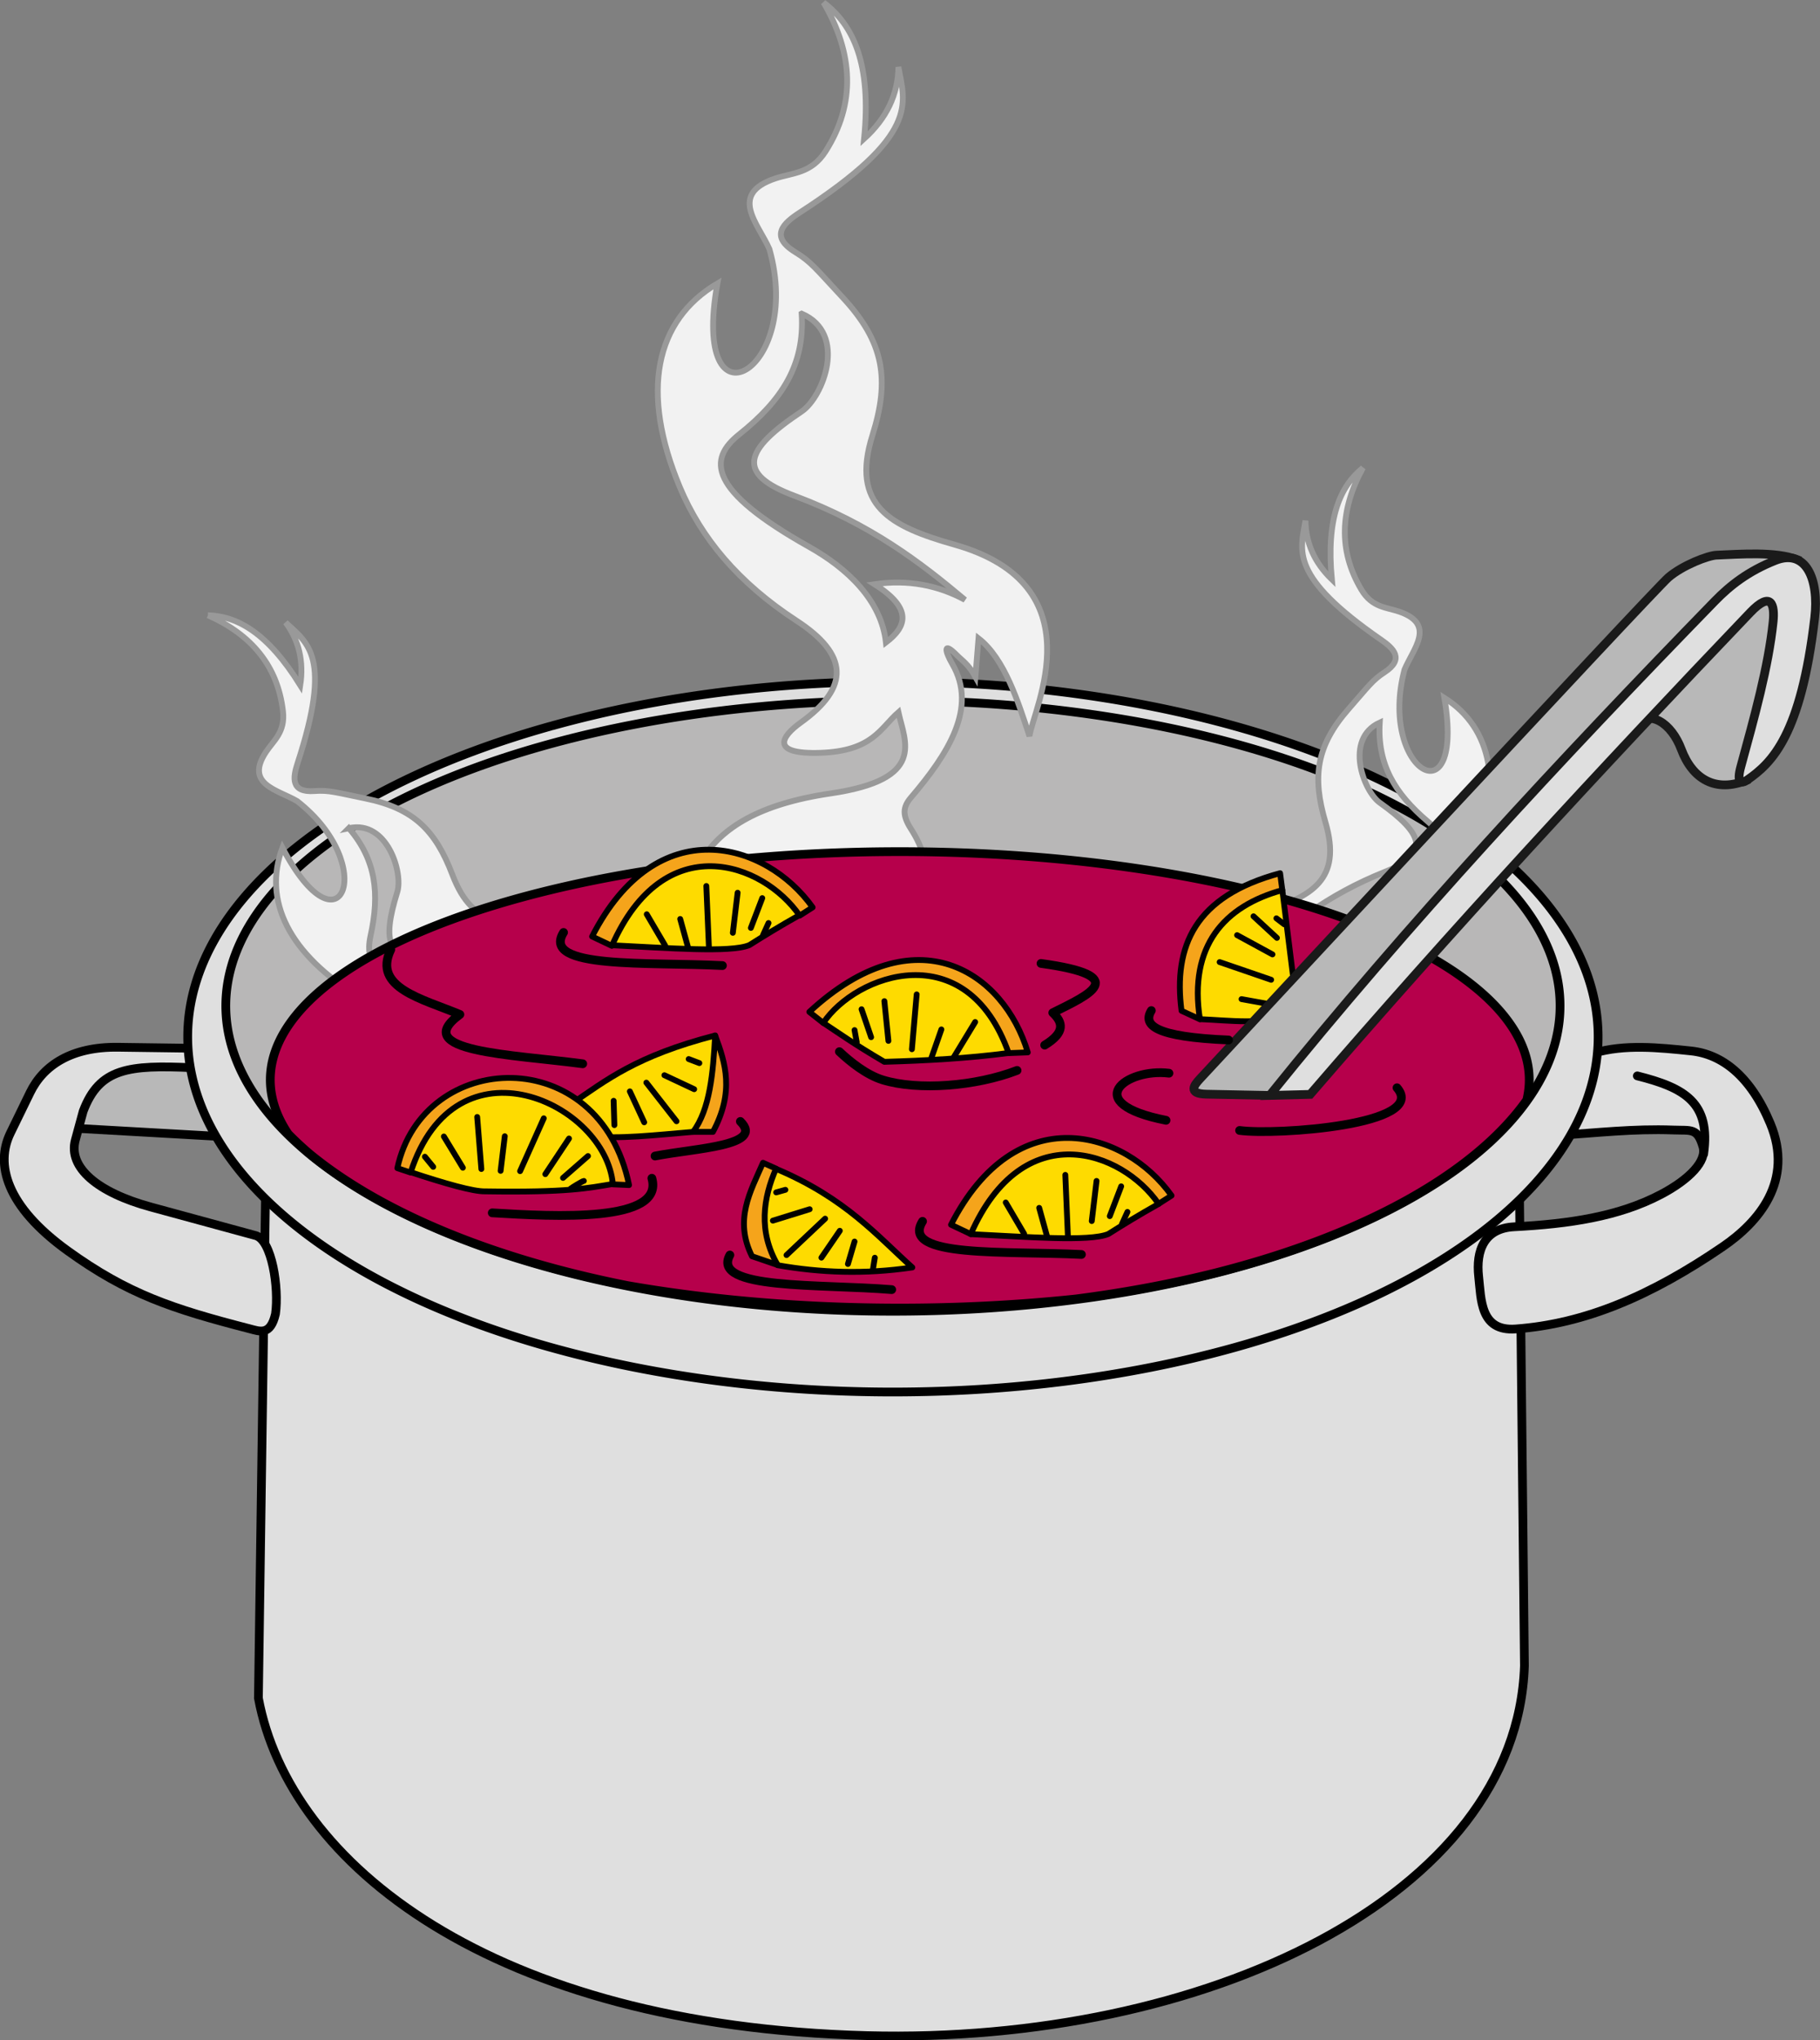 <?xml version="1.0" encoding="UTF-8"?>
<svg width="129.57mm" height="145.17mm" version="1.1" viewBox="0 0 459.1 514.37" xmlns="http://www.w3.org/2000/svg">
<rect x="0" y="0" width="459.1" height="514.37" fill="#808080" stroke="none"/>
<g transform="translate(-4.807 -3.751)">
<g transform="matrix(1.698 0 0 1.698 531.07 -1702.8)">
<path d="m-275.4 1173.9-27.277-1.545 6.645-9.968 16.845-0.386z" fill="#b8b8b8" fill-rule="evenodd" stroke="#000" stroke-linecap="round" stroke-linejoin="round" stroke-width="1.298"/>
<path d="m-270.46 1180.7-1.082 76.498c4.582 24.682 34.67 48.636 90.396 50.116 50.151 1.332 96.545-20.7 97.682-54.906l-0.773-73.717c-27.518 17.841-58.01 31.178-99.834 27.354-30.188-3.677-59.085-11.78-86.389-25.345z" fill="#dfdfdf" fill-rule="evenodd" stroke="#000" stroke-width="1.298"/>
<path d="m-280.96 1160.7-11.436-0.154c-6.872-0.093-11.075 2.65-13.059 6.723l-2.936 6.027c-2.225 4.567-0.717 10.813 8.5 17.463 8.942 6.452 15.565 8.63 27.045 11.591 1.515 0.391 3.085 1.069 3.842-2.211 0.542-3.895-0.539-10.906-2.915-11.62l-15.609-4.25c-7.886-2.147-12.326-5.856-11.204-9.968l1.159-4.25c2.413-6.405 6.691-6.91 16.309-6.463 1.847 0.086-1.381-2.188 0.304-2.886z" fill="#dfdfdf" fill-rule="evenodd" stroke="#000" stroke-linecap="round" stroke-linejoin="round" stroke-width="1.298"/>
<path d="m-73.105 1161.4c4.588-1.321 9.52-0.813 14.372-0.309 4.591 0.477 8.836 3.686 11.79 10.765 3.578 8.572-1.78 14.705-7.056 18.308-10.669 7.285-20.445 11.458-30.769 12.217-5.292 0.389-5.116-4.432-5.492-7.754-0.438-3.873 0.807-7.185 5.254-7.418 8.149-0.427 15.515-1.501 21.79-4.791 4.25-2.228 6.898-4.979 6.275-7.097-0.834-2.838-1.725-2.384-4.421-2.484-5.903-0.22-11.524 0.442-16.845 0.773z" fill="#dfdfdf" fill-rule="evenodd" stroke="#000" stroke-linecap="round" stroke-linejoin="round" stroke-width="1.298"/>
<path d="m-227.87 1112.8a104.76 52.749 0 0 1 142.29 20.681 104.76 52.749 0 0 1-40.967 71.661 104.76 52.749 0 0 1-142.36-20.573 104.76 52.749 0 0 1 40.752-71.692" fill="#dfdfdf" stroke="#000" stroke-linecap="round" stroke-linejoin="round" stroke-width="1.298"/>
<path d="m-225.14 1114.7a99.108 45.343 0 0 1 134.61 17.778 99.108 45.343 0 0 1-38.755 61.6 99.108 45.343 0 0 1-134.67-17.684 99.108 45.343 0 0 1 38.552-61.626" fill="#b8b7b7" stroke="#000" stroke-linecap="round" stroke-linejoin="round" stroke-width="1.298"/>
<path d="m-187.59 1005.4c4.427 7.568 4.825 14.997 0.309 22.1-2.097 3.299-4.887 3.183-7.419 4.018-7.069 2.333-2.609 6.696-0.927 10.509 5.154 18.334-11.808 27.665-7.727 5.1-9.234 5.458-11.531 16.069-5.563 30.29 3.127 7.45 8.605 14.105 17.309 19.782 7.712 5.029 8.003 9.845 0.618 15.145-2.849 2.044-4.606 4.732 2.936 4.482 7.776-0.258 8.92-3.697 11.591-6.027 0.966 4.415 4.209 9.958-10.046 12.054-21.321 3.134-21.738 14.11-23.182 25.5l6.8 1.236c0.515-5.529-1.064-12.52 10.663-10.51 9.967 1.709 25.128 0.751 17.618-10.972-1.287-2.009-1.213-3.213 0-4.636 5.567-6.535 9.91-13.334 6.181-19.782-1.198-2.071-1.393-3.423 0.619-1.391 0.895 0.904 1.698 1.303 2.781 3.245l0.464-5.718c3.905 3.03 5.902 9.501 7.573 14.526 0.498-3.924 10.178-22.411-11.127-28.435-9.538-2.697-15.49-5.781-12.209-16.227 2.589-8.243 1.805-13.833-4.482-20.554-3.861-4.127-4.603-5.212-6.954-6.645-3.913-2.387-1.763-4.332 0.618-5.873 17.924-11.598 15.669-16.2 14.682-21.636-0.054 4.069-1.749 7.625-5.101 10.663 1.118-11.149-1.6-16.899-6.027-20.245zm-3.245 46.208c6.921 2.99 3.141 12.43 0 14.527-8.584 5.73-9.822 9.251-1.082 12.518 11.405 4.263 18.735 9.903 25.344 15.454-3.99-2.15-8.425-3.052-13.445-2.318 5.697 3.601 4.811 6.283 1.7 8.654-0.691-6.3-5.757-11.027-11.436-14.218-15.048-8.456-14.994-12.998-10.355-16.69 6.369-5.069 9.759-10.362 9.273-17.927z" fill="#f2f2f2" fill-rule="evenodd" stroke="#999" stroke-width=".865"/>
<path d="m-107.45 1074.5c-3.397 6.196-3.702 12.278-0.237 18.094 1.609 2.701 3.75 2.606 5.692 3.289 5.424 1.91 2.002 5.482 0.711 8.604-3.955 15.01 9.06 22.65 5.929 4.175 7.085 4.469 8.848 13.156 4.268 24.799-2.399 6.1-6.603 11.548-13.281 16.196-5.917 4.117-6.141 8.061-0.474 12.4 2.186 1.674 3.534 3.874-2.253 3.669-5.966-0.211-6.845-3.026-8.894-4.934-0.741 3.615-3.23 8.153 7.708 9.868 16.359 2.566 7.063-3.638 8.171 5.688l-6.638 3.635c-0.395-4.527 11.854 2.317 2.855 3.963-7.648 1.399-19.281 0.615-13.518-8.983 0.988-1.645 0.93-2.631 0-3.796-4.272-5.35-7.604-10.917-4.743-16.196 0.919-1.696 1.069-2.803-0.475-1.139-0.687 0.74-1.303 1.067-2.134 2.657l-0.356-4.681c-2.997 2.481-4.529 7.779-5.811 11.893-0.382-3.212-7.81-18.348 8.538-23.28 7.318-2.208 11.885-4.733 9.368-13.285-1.986-6.749-1.385-11.326 3.439-16.828 2.962-3.379 3.532-4.267 5.336-5.441 3.002-1.954 1.353-3.547-0.474-4.808-13.753-9.495-12.023-13.264-11.266-17.714 0.042 3.331 1.342 6.242 3.914 8.73-0.858-9.128 1.228-13.835 4.624-16.575zm2.49 37.831c-5.311 2.448-2.41 10.177 0 11.894 6.587 4.691 7.537 7.574 0.83 10.248-8.751 3.49-14.375 8.108-19.447 12.653 3.061-1.76 6.465-2.498 10.316-1.898-4.372 2.948-3.692 5.144-1.304 7.086 0.53-5.158 4.417-9.028 8.775-11.641 11.546-6.923 11.505-10.642 7.945-13.665-4.887-4.15-7.488-8.484-7.115-14.677z" fill="#f2f2f2" fill-rule="evenodd" stroke="#999" stroke-width=".865"/>
<path d="m-279.04 1096.4c6.456 2.873 10.382 7.528 11.147 14.254 0.355 3.124-1.406 4.345-2.538 6.065-3.16 4.805 1.727 5.575 4.645 7.277 12.238 9.549 6.508 23.511-2.189 6.913-2.931 7.847 0.927 15.827 11.623 22.319 5.603 3.401 12.248 5.191 20.377 4.844 7.202-0.307 9.768 2.695 7.887 9.58-0.726 2.655-0.466 5.223 4.015 1.556 4.62-3.781 3.614-6.554 4.089-9.313 2.779 2.428 7.508 4.532-0.157 12.521-11.464 11.95-11.84 5.54-7.074 13.631l5.538 3.209c-2.427-3.842-2.067 0.529 6.09-3.611 6.933-3.519 15.715-11.188 5.317-15.335-1.782-0.711-2.334-1.53-2.299-3.021 0.159-6.845-0.561-13.293-6.035-15.76-1.758-0.793-2.548-1.583-0.312-1.194 0.995 0.173 1.683 0.06 3.308 0.822l-2.552-3.941c3.887 0.159 8.315 3.447 11.827 5.945-1.641-2.788-4.898-19.33-20.894-13.354-7.161 2.675-12.324 3.432-15.501-4.898-2.507-6.573-5.757-9.851-12.928-11.308-4.404-0.895-5.395-1.256-7.541-1.098-3.572 0.263-3.225-2.003-2.535-4.113 5.193-15.885 1.534-17.836-1.764-20.918 1.984 2.676 2.713 5.78 2.173 9.317-4.846-7.783-9.356-10.266-13.718-10.389zm20.93 31.612c5.708-1.268 8.082 6.638 7.203 9.464-2.4 7.722-1.41 10.591 5.546 8.658 9.078-2.523 16.349-2.254 23.138-1.709-3.502 0.453-6.657 1.927-9.358 4.737 5.264-0.302 6.053 1.857 5.329 4.848-3.546-3.783-8.983-4.509-14.032-3.949-13.381 1.484-15.6-1.501-14.598-6.061 1.376-6.262 0.821-11.286-3.227-15.989z" fill="#f2f2f2" fill-rule="evenodd" stroke="#999" stroke-width=".865"/>
<path d="m-176.67 1131.5a93.572 33.906 0 0 0-44.815 4.216l-0.248 0.049a93.572 33.906 0 0 0-45.389 37.64 99.108 45.343 0 0 0 3.166 2.951 99.108 45.343 0 0 0 47.279 19.588 93.572 33.906 0 0 0 66.6 1.979 99.108 45.343 0 0 0 20.791-3.884 99.108 45.343 0 0 0 46.167-25.64 93.572 33.906 0 0 0-11.273-19.39 93.572 33.906 0 0 0-82.277-17.509z" fill="#b6004b" stroke="#000" stroke-linecap="round" stroke-linejoin="round" stroke-width="1.298"/>
<path d="m-165.71 1188.3c8.176 0.391 17.634 1.154 20.431-0.02 2.167-1.368 4.489-2.795 7.473-4.47-9.001-16.164-26.176-6.215-27.904 4.49z" fill="#fedb00" fill-rule="evenodd" stroke="#000" stroke-linecap="round" stroke-linejoin="round" stroke-width=".865"/>
<path d="m-168.65 1186.9 2.936 1.391c7.757-17.613 22.417-12.431 27.904-4.49l1.923-1.228c-6.915-9.735-23.106-14.534-32.763 4.327z" fill="#f5a41b" fill-rule="evenodd" stroke="#000" stroke-linecap="round" stroke-linejoin="round" stroke-width=".865"/>
<path d="m-194.64 1178.6c10.367 4.359 15.135 10.076 20.244 14.643-7.109 1.054-13.712 0.779-19.998-0.328-4.326-4.924-4.366-10.01-0.246-14.315z" fill="#fedb00" fill-rule="evenodd" stroke="#000" stroke-linecap="round" stroke-linejoin="round" stroke-width=".865"/>
<path d="m-196.58 1177.7 1.94 0.874c-1.888 4.307-2.695 9.289 0.246 14.315l-3.825-1.311c-2.68-5.398-0.247-9.572 1.639-13.878z" fill="#f5a41b" fill-rule="evenodd" stroke="#000" stroke-linecap="round" stroke-linejoin="round" stroke-width=".865"/>
<path d="m-160.09 1161.4c-6.036 0.796-12.227 1.13-18.468 1.311-4.692-2.765-6.489-4.082-9.07-5.792 5.834-13.13 27.725-8.695 27.538 4.48z" fill="#fedb00" fill-rule="evenodd" stroke="#000" stroke-linecap="round" stroke-linejoin="round" stroke-width=".865"/>
<path d="m-189.7 1155.3 2.076 1.639c4.788-7.201 21.255-13.232 27.538 4.48l2.841-0.109c-3.548-11.901-16.538-20.738-32.456-6.01z" fill="#f5a41b" fill-rule="evenodd" stroke="#000" stroke-linecap="round" stroke-linejoin="round" stroke-width=".865"/>
<path d="m-119.43 1137.2 2.295 18.468c-5.579 1.601-9.916 0.894-14.534 0.71-3.17-10.701-0.024-17.649 12.239-19.178z" fill="#fedb00" fill-rule="evenodd" stroke="#000" stroke-linecap="round" stroke-linejoin="round" stroke-width=".865"/>
<path d="m-119.76 1134.7 0.328 2.513c-8.611 2.366-13.944 8.26-12.239 19.178l-2.732-1.257c-1.244-9.609 1.978-17.043 14.643-20.435z" fill="#f5a41b" fill-rule="evenodd" stroke="#000" stroke-linecap="round" stroke-linejoin="round" stroke-width=".865"/>
<path d="m-203.69 1158.8c-11.712 3.025-16.17 6.623-21.364 10.163l2.95 4.754c3.882 0.526 9.686-0.148 15.135-0.601 4.502-4.289 3.903-9.3 3.278-14.315z" fill="#fedb00" fill-rule="evenodd" stroke="#000" stroke-linecap="round" stroke-linejoin="round" stroke-width=".865"/>
<path d="m-203.69 1158.8c1.561 4.132 2.861 8.364-0.328 14.315h-2.95c2.51-3.344 2.974-8.749 3.278-14.315z" fill="#f5a41b" fill-rule="evenodd" stroke="#000" stroke-linecap="round" stroke-linejoin="round" stroke-width=".865"/>
<path d="m-248.93 1179.1c5.147 1.697 9.324 2.894 11.086 2.847 12.366 0.19 15.263-0.492 18.965-1.099-1.088-18.235-28.484-19.695-30.051-1.748z" fill="#fedb00" fill-rule="evenodd" stroke="#000" stroke-linecap="round" stroke-linejoin="round" stroke-width=".865"/>
<path d="m-250.9 1178.5 1.967 0.656c6.718-20.792 29.007-10.264 30.051 1.748l2.404 0.109c-4.382-21.394-30.609-20.197-34.423-2.513z" fill="#f5a41b" fill-rule="evenodd" stroke="#000" stroke-linecap="round" stroke-linejoin="round" stroke-width=".865"/>
<path d="m-246.81 1176.8 1.236 1.507" fill="none" stroke="#000" stroke-linecap="round" stroke-linejoin="round" stroke-width=".865"/>
<path d="m-243.99 1173.8 2.82 4.636" fill="none" stroke="#000" stroke-linecap="round" stroke-linejoin="round" stroke-width=".865"/>
<path d="m-239.04 1170.9 0.618 7.727" fill="none" stroke="#000" stroke-linecap="round" stroke-linejoin="round" stroke-width=".865"/>
<path d="m-235.56 1178.9 0.618-5.139" fill="none" stroke="#000" stroke-linecap="round" stroke-linejoin="round" stroke-width=".865"/>
<path d="m-229.15 1171.1-3.516 7.843" fill="none" stroke="#000" stroke-linecap="round" stroke-linejoin="round" stroke-width=".865"/>
<path d="m-225.4 1174.1-3.516 5.293" fill="none" stroke="#000" stroke-linecap="round" stroke-linejoin="round" stroke-width=".865"/>
<path d="m-222.58 1176.7-3.709 3.245" fill="none" stroke="#000" stroke-linecap="round" stroke-linejoin="round" stroke-width=".865"/>
<path d="m-223.2 1180.4c-0.173 0-1.857 1.045-1.932 1.12" fill="none" stroke="#000" stroke-linecap="round" stroke-linejoin="round" stroke-width=".865"/>
<path d="m-218.77 1168.5 0.109 3.606" fill="none" stroke="#000" stroke-linecap="round" stroke-linejoin="round" stroke-width=".865"/>
<path d="m-216.36 1167.1 2.131 4.59" fill="none" stroke="#000" stroke-linecap="round" stroke-linejoin="round" stroke-width=".865"/>
<path d="m-213.91 1165.8 4.48 5.737" fill="none" stroke="#000" stroke-linecap="round" stroke-linejoin="round" stroke-width=".865"/>
<path d="m-211.23 1164.7 4.426 2.076" fill="none" stroke="#000" stroke-linecap="round" stroke-linejoin="round" stroke-width=".865"/>
<path d="m-207.62 1162.3 1.585 0.601" fill="none" stroke="#000" stroke-linecap="round" stroke-linejoin="round" stroke-width=".865"/>
<path d="m-194.62 1182.1 1.366-0.383" fill="none" stroke="#000" stroke-linecap="round" stroke-linejoin="round" stroke-width=".865"/>
<path d="m-189.65 1184.6-5.464 1.694" fill="none" stroke="#000" stroke-linecap="round" stroke-linejoin="round" stroke-width=".865"/>
<path d="m-187.35 1186-5.737 5.409" fill="none" stroke="#000" stroke-linecap="round" stroke-linejoin="round" stroke-width=".865"/>
<path d="m-185.17 1187.8-2.732 3.989" fill="none" stroke="#000" stroke-linecap="round" stroke-linejoin="round" stroke-width=".865"/>
<path d="m-182.98 1189.4-0.983 3.333" fill="none" stroke="#000" stroke-linecap="round" stroke-linejoin="round" stroke-width=".865"/>
<path d="m-179.97 1191.8-0.273 1.694" fill="none" stroke="#000" stroke-linecap="round" stroke-linejoin="round" stroke-width=".865"/>
<path d="m-160.52 1183.6 2.732 4.644" fill="none" stroke="#000" stroke-linecap="round" stroke-linejoin="round" stroke-width=".865"/>
<path d="m-155.55 1184.4 1.147 4.153" fill="none" stroke="#000" stroke-linecap="round" stroke-linejoin="round" stroke-width=".865"/>
<path d="m-151.67 1179.5 0.382 9.015" fill="none" stroke="#000" stroke-linecap="round" stroke-linejoin="round" stroke-width=".865"/>
<path d="m-147.03 1180.4-0.71 5.956" fill="none" stroke="#000" stroke-linecap="round" stroke-linejoin="round" stroke-width=".865"/>
<path d="m-143.37 1181.2-1.694 4.426" fill="none" stroke="#000" stroke-linecap="round" stroke-linejoin="round" stroke-width=".865"/>
<path d="m-142.44 1185-0.82 1.803" fill="none" stroke="#000" stroke-linecap="round" stroke-linejoin="round" stroke-width=".865"/>
<path d="m-182.98 1158 0.328 1.803" fill="none" stroke="#000" stroke-linecap="round" stroke-linejoin="round" stroke-width=".865"/>
<path d="m-181.94 1154.9 1.421 4.152" fill="none" stroke="#000" stroke-linecap="round" stroke-linejoin="round" stroke-width=".865"/>
<path d="m-178.55 1153.7 0.601 5.901" fill="none" stroke="#000" stroke-linecap="round" stroke-linejoin="round" stroke-width=".865"/>
<path d="m-173.75 1152.7-0.71 8.141" fill="none" stroke="#000" stroke-linecap="round" stroke-linejoin="round" stroke-width=".865"/>
<path d="m-170.08 1157.9-1.475 4.207" fill="none" stroke="#000" stroke-linecap="round" stroke-linejoin="round" stroke-width=".865"/>
<path d="m-165.06 1156.8-3.224 5.3" fill="none" stroke="#000" stroke-linecap="round" stroke-linejoin="round" stroke-width=".865"/>
<path d="m-128.74 1147.9 7.65 2.627" fill="none" stroke="#000" stroke-linecap="round" stroke-linejoin="round" stroke-width=".865"/>
<path d="m-125.49 1153.4 5.138 0.927" fill="none" stroke="#000" stroke-linecap="round" stroke-linejoin="round" stroke-width=".865"/>
<path d="m-126.15 1143.9 5.255 2.859" fill="none" stroke="#000" stroke-linecap="round" stroke-linejoin="round" stroke-width=".865"/>
<path d="m-123.71 1141.1 3.477 3.207" fill="none" stroke="#000" stroke-linecap="round" stroke-linejoin="round" stroke-width=".865"/>
<path d="m-120.31 1141.4 1.159 0.889" fill="none" stroke="#000" stroke-linecap="round" stroke-linejoin="round" stroke-width=".865"/>
<path d="m-66.691 1164.8c7.069 1.775 10.926 3.986 9.852 11.591" fill="none" stroke="#000" stroke-linecap="round" stroke-linejoin="round" stroke-width="1.298"/>
<path d="m-121.32 1167.7-9.402-0.186c-2.859-0.057-1.737-1.421-0.983-2.24 0 0 67.512-72.688 69.637-74.5 2.126-1.813 5.878-3.252 7.144-3.302 3.493-0.139 8.766-0.578 11.981 0.674l-1.558 12.764-5.883 19.965c-4.664 1.902-8.11-0.12-9.776-4.576-1.46-3.905-4.738-5.986-6.838-3.556l-50.612 53.259z" fill="#b8b8b8" fill-rule="evenodd" stroke="#1a1a1a" stroke-width="1.298"/>
<path d="m-121.32 1167.7c20.651-25.612 43.117-49.761 66.144-73.408 2.279-2.34 4.979-4.443 8.963-6.027 4.598-1.829 6.54 2.813 5.873 8.5-2.049 17.444-6.353 21.566-10.045 24.109-0.866 0.596-1.601 0.452-0.927-2.009 2.012-7.344 4.09-14.795 4.791-21.481 0.267-2.549-0.253-4.682-3.4-1.391-22.364 23.387-44.321 47.147-65.371 71.553z" fill="#dfdfdf" fill-rule="evenodd" stroke="#1a1a1a" stroke-width="1.298"/>
<path d="m-136.27 1164.4c-6.353-0.797-13.382 4.445-0.437 6.994" fill="none" stroke="#000" stroke-linecap="round" stroke-linejoin="round" stroke-width="1.298"/>
<path d="m-125.78 1172.9c5.414 0.736 28.131-0.839 23.385-6.338" fill="none" stroke="#000" stroke-linecap="round" stroke-linejoin="round" stroke-width="1.298"/>
<path d="m-138.89 1155.1c-1.326 2.193 0.623 3.918 11.474 4.371" fill="none" stroke="#000" stroke-linecap="round" stroke-linejoin="round" stroke-width="1.298"/>
<path d="m-155.28 1148.1c13.522 1.861 7.193 4.611 1.748 7.322 1.476 1.395 1.933 2.903-1.202 4.808" fill="none" stroke="#000" stroke-linecap="round" stroke-linejoin="round" stroke-width="1.298"/>
<path d="m-185.23 1161.2c1.611 1.523 4.037 3.455 6.409 4.188 5.288 1.633 13.862 0.964 19.982-1.401" fill="none" stroke="#000" stroke-linecap="round" stroke-linejoin="round" stroke-width="1.298"/>
<path d="m-172.88 1186.4c-3.412 5.47 12.569 4.354 23.604 4.918" fill="none" stroke="#000" stroke-linecap="round" stroke-linejoin="round" stroke-width="1.298"/>
<path d="m-201.5 1191.4c-2.841 5.186 13.396 4.266 24.041 5.136" fill="none" stroke="#000" stroke-linecap="round" stroke-linejoin="round" stroke-width="1.298"/>
<path d="m-212.62 1176.7c6.024-1.173 16.324-1.509 12.676-5.136" fill="none" stroke="#000" stroke-linecap="round" stroke-linejoin="round" stroke-width="1.298"/>
<path d="m-213.09 1180c1.878 6.603-14.316 5.7-23.713 5.136" fill="none" stroke="#000" stroke-linecap="round" stroke-linejoin="round" stroke-width="1.298"/>
<path d="m-223.36 1163c-10.61-1.412-25.854-1.77-18.249-7.322-5.589-2.34-13.002-3.95-10.272-9.616" fill="none" stroke="#000" stroke-linecap="round" stroke-linejoin="round" stroke-width="1.298"/>
<path d="m-219.04 1145.4c8.176 0.391 17.634 1.154 20.431-0.02 2.167-1.368 4.489-2.795 7.473-4.47-9.001-16.164-26.176-6.215-27.904 4.49z" fill="#fedb00" fill-rule="evenodd" stroke="#000" stroke-linecap="round" stroke-linejoin="round" stroke-width=".865"/>
<path d="m-221.97 1144.1 2.936 1.391c7.757-17.613 22.417-12.431 27.904-4.49l1.923-1.228c-6.915-9.735-23.106-14.534-32.763 4.327z" fill="#f5a41b" fill-rule="evenodd" stroke="#000" stroke-linecap="round" stroke-linejoin="round" stroke-width=".865"/>
<path d="m-213.85 1140.8 2.732 4.644" fill="none" stroke="#000" stroke-linecap="round" stroke-linejoin="round" stroke-width=".865"/>
<path d="m-208.88 1141.5 1.147 4.152" fill="none" stroke="#000" stroke-linecap="round" stroke-linejoin="round" stroke-width=".865"/>
<path d="m-205 1136.6 0.382 9.015" fill="none" stroke="#000" stroke-linecap="round" stroke-linejoin="round" stroke-width=".865"/>
<path d="m-200.35 1137.6-0.71 5.956" fill="none" stroke="#000" stroke-linecap="round" stroke-linejoin="round" stroke-width=".865"/>
<path d="m-196.69 1138.4-1.694 4.426" fill="none" stroke="#000" stroke-linecap="round" stroke-linejoin="round" stroke-width=".865"/>
<path d="m-195.76 1142.1-0.82 1.803" fill="none" stroke="#000" stroke-linecap="round" stroke-linejoin="round" stroke-width=".865"/>
<path d="m-226.21 1143.5c-3.412 5.47 12.569 4.354 23.604 4.918" fill="none" stroke="#000" stroke-linecap="round" stroke-linejoin="round" stroke-width="1.298"/>
<path d="m-266.44 1193.8c36.088 23.999 131.28 32.86 173.71 0" fill="none"/>
</g>
</g>
</svg>
